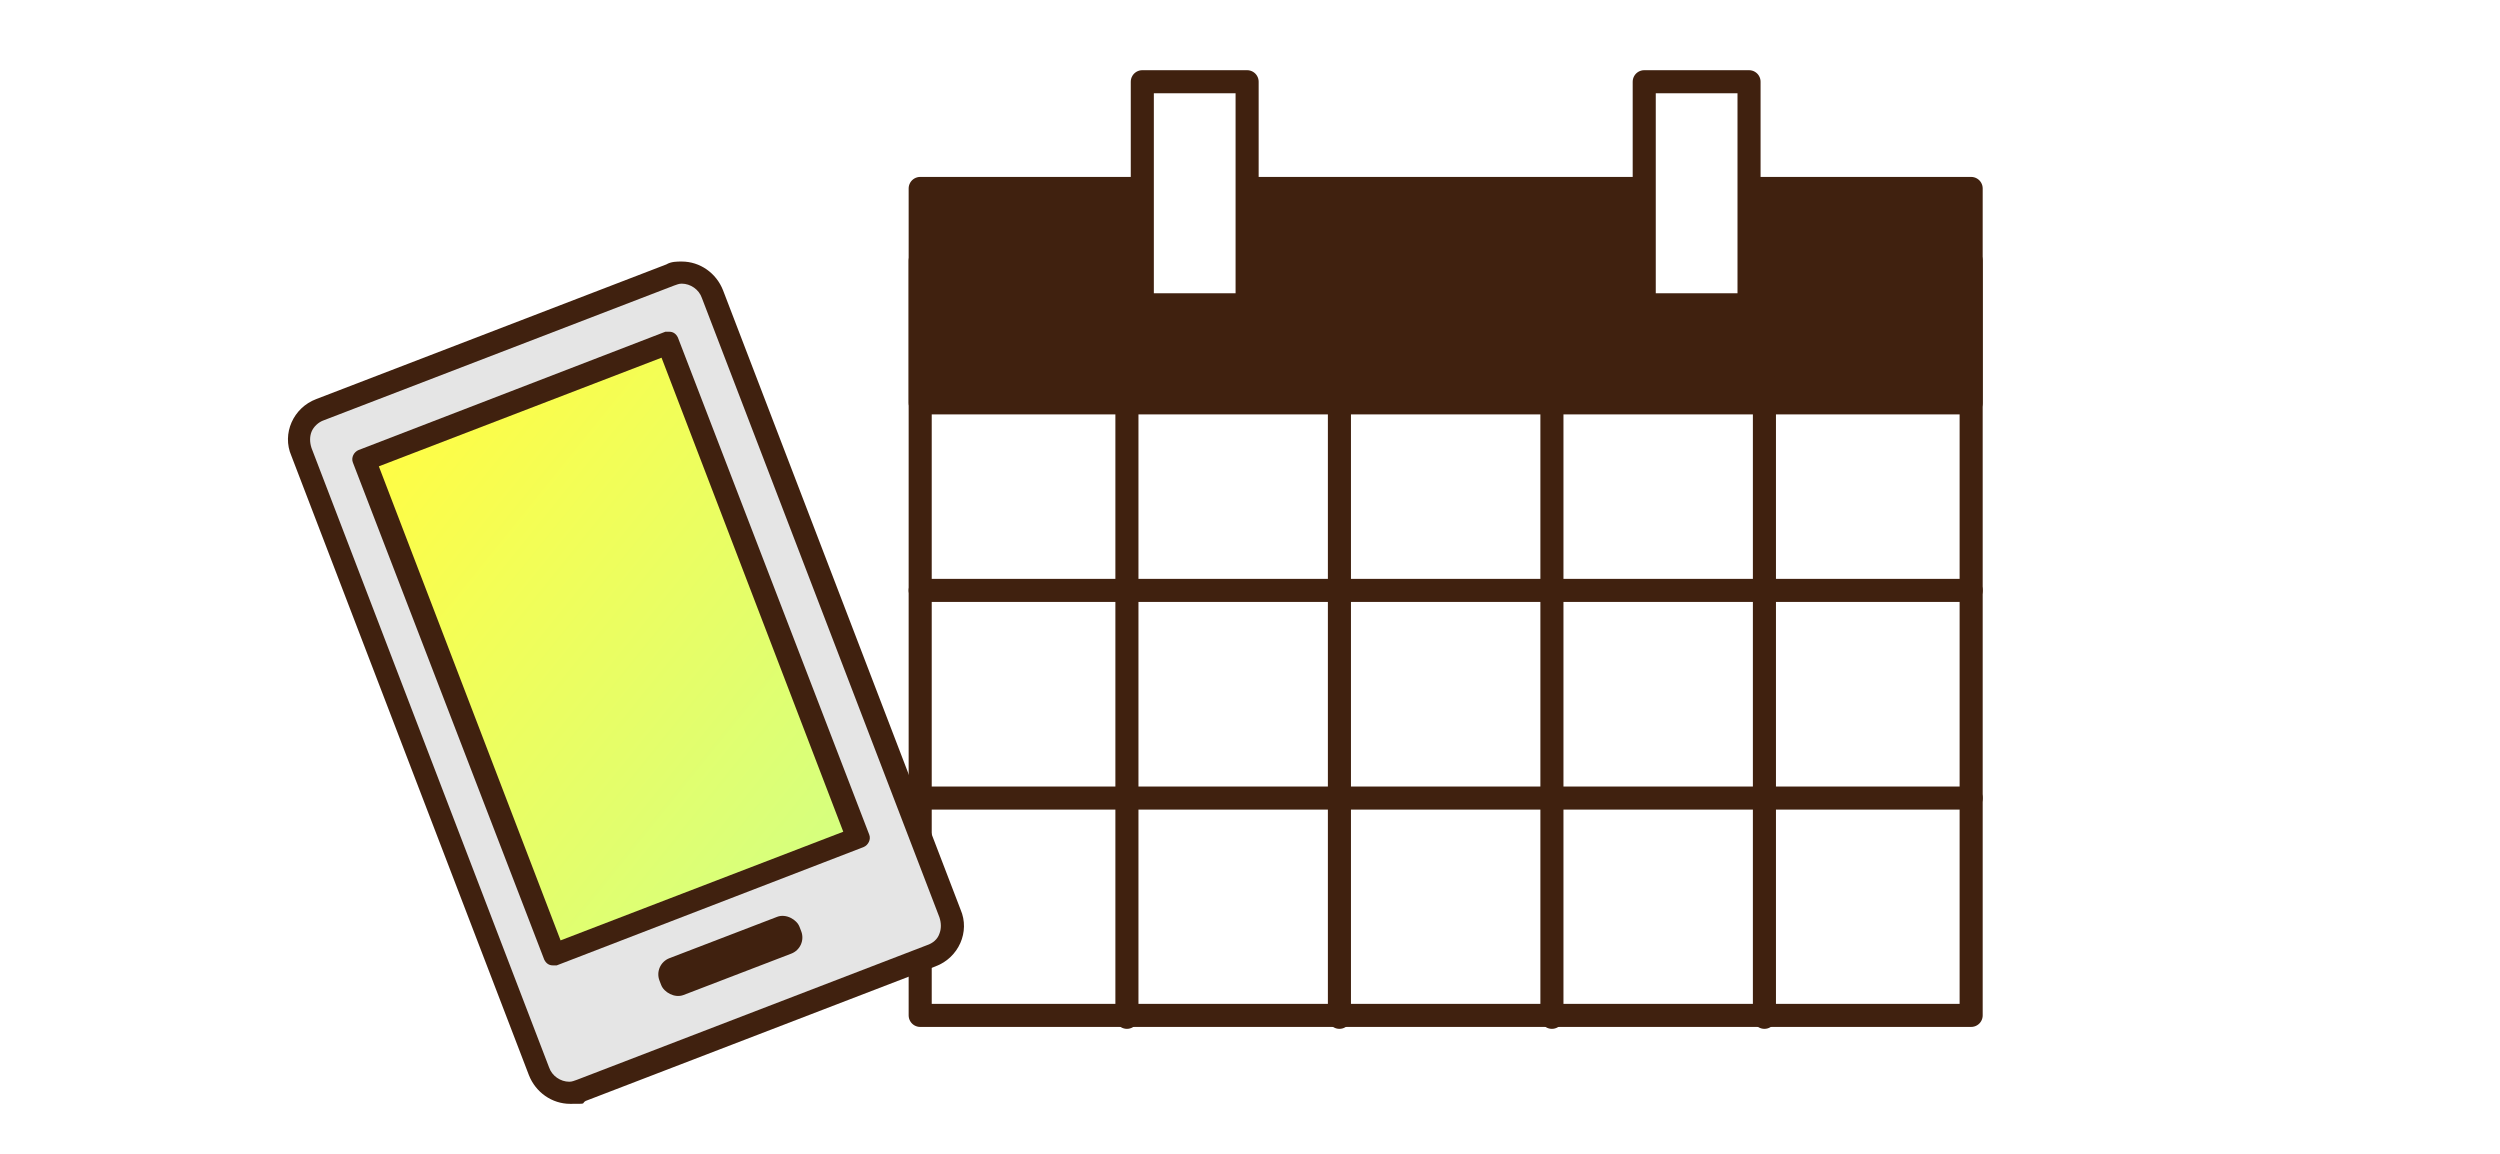 <?xml version="1.0" encoding="UTF-8"?>
<svg xmlns="http://www.w3.org/2000/svg" xmlns:xlink="http://www.w3.org/1999/xlink" viewBox="0 0 260 120">
<defs>
<linearGradient id="_gradetion_340" data-name="gradetion 340" x1="4893.9" y1="-1443.3" x2="4924.8" y2="-1390" gradientTransform="translate(-4846 1483.7)" gradientUnits="userSpaceOnUse">
<stop offset="0" stop-color="#fffd45"/>
<stop offset="1" stop-color="#d6ff7e"/>
</linearGradient>
</defs>
<g>
<g>
<rect width="260" height="120" fill="#fff"/>
<g>
<path d="m95.7,105.6V27.1h109.3v78.5h-109.3Z" fill="none" stroke="#40210f" stroke-linecap="round" stroke-linejoin="round" stroke-width="2.4"/>
<path d="m95.7,41.9v-22.3h109.3v22.3h-109.3Z" fill="#40210f" stroke="#40210f" stroke-linecap="round" stroke-linejoin="round" stroke-width="2.4"/>
<path d="m95.7,61.4h109.3m-109.3,21.6h109.3" fill="none" stroke="#40210f" stroke-linecap="round" stroke-linejoin="round" stroke-width="2.4"/>
<path d="m117.2,39.6v66.2m22.1-66.2v66.2m22.1-66.2v66.2m22.1-66.2v66.2" fill="none" stroke="#40210f" stroke-linecap="round" stroke-linejoin="round" stroke-width="2.4"/>
<path d="m129.7,31.7h-10.9V8.5h10.9v23.2Zm52.2,0h-10.9V8.5h10.9v23.2Z" fill="#fff" fill-rule="evenodd" stroke="#40210f" stroke-linecap="round" stroke-linejoin="round" stroke-width="2.4"/>
</g>
<g>
<g>
<path d="m59.3,113.6c-1.4,0-2.7-.9-3.2-2.2L31.3,47c-.3-.9-.3-1.8,0-2.6s1.1-1.5,1.9-1.8l36.4-14c.4-.2.8-.2,1.2-.2,1.4,0,2.7.9,3.2,2.2l24.7,64.4c.3.9.3,1.8,0,2.6s-1.1,1.5-1.9,1.8l-36.4,14c-.4.2-.8.2-1.2.2Z" fill="#e5e5e5"/>
<path d="m70.9,29.5c.9,0,1.8.6,2.1,1.5l24.7,64.4c.2.6.2,1.2,0,1.7-.2.6-.7,1-1.3,1.2l-36.4,14c-.3.1-.5.2-.8.2-.9,0-1.8-.6-2.1-1.5l-24.7-64.4c-.2-.6-.2-1.2,0-1.7s.7-1,1.3-1.2l36.4-14c.3-.1.5-.2.8-.2m0-2.3c-.5,0-1.1,0-1.6.3l-36.4,14c-2.4.9-3.6,3.6-2.6,5.9l24.7,64.4c.7,1.8,2.4,3,4.3,3s1.1,0,1.6-.3l36.4-14c2.4-.9,3.6-3.6,2.6-5.9l-24.7-64.4c-.7-1.8-2.4-3-4.3-3h0Z" fill="#40210f"/>
</g>
<g>
<rect x="46.6" y="39.9" width="33.9" height="55.1" transform="translate(-20 27.3) rotate(-21)" fill="url(#_gradetion_340)"/>
<path d="m70,36.7h0,0m-1.2.5l18.9,49.3-29.4,11.3-18.9-49.3,29.4-11.3m.8-2.7c-.1,0-.2,0-.4,0l-31.9,12.3c-.5.2-.8.8-.6,1.3l19.9,51.7c.2.4.5.6.9.6s.2,0,.4,0l31.9-12.3c.5-.2.8-.8.6-1.3l-19.9-51.7c-.2-.4-.5-.6-.9-.6h0Z" fill="#40210f"/>
</g>
<rect x="68.2" y="97.3" width="15.6" height="4.1" rx="1.8" ry="1.8" transform="translate(-30.6 33.9) rotate(-21)" fill="#40210f"/>
</g>
</g>
</g>
</svg>